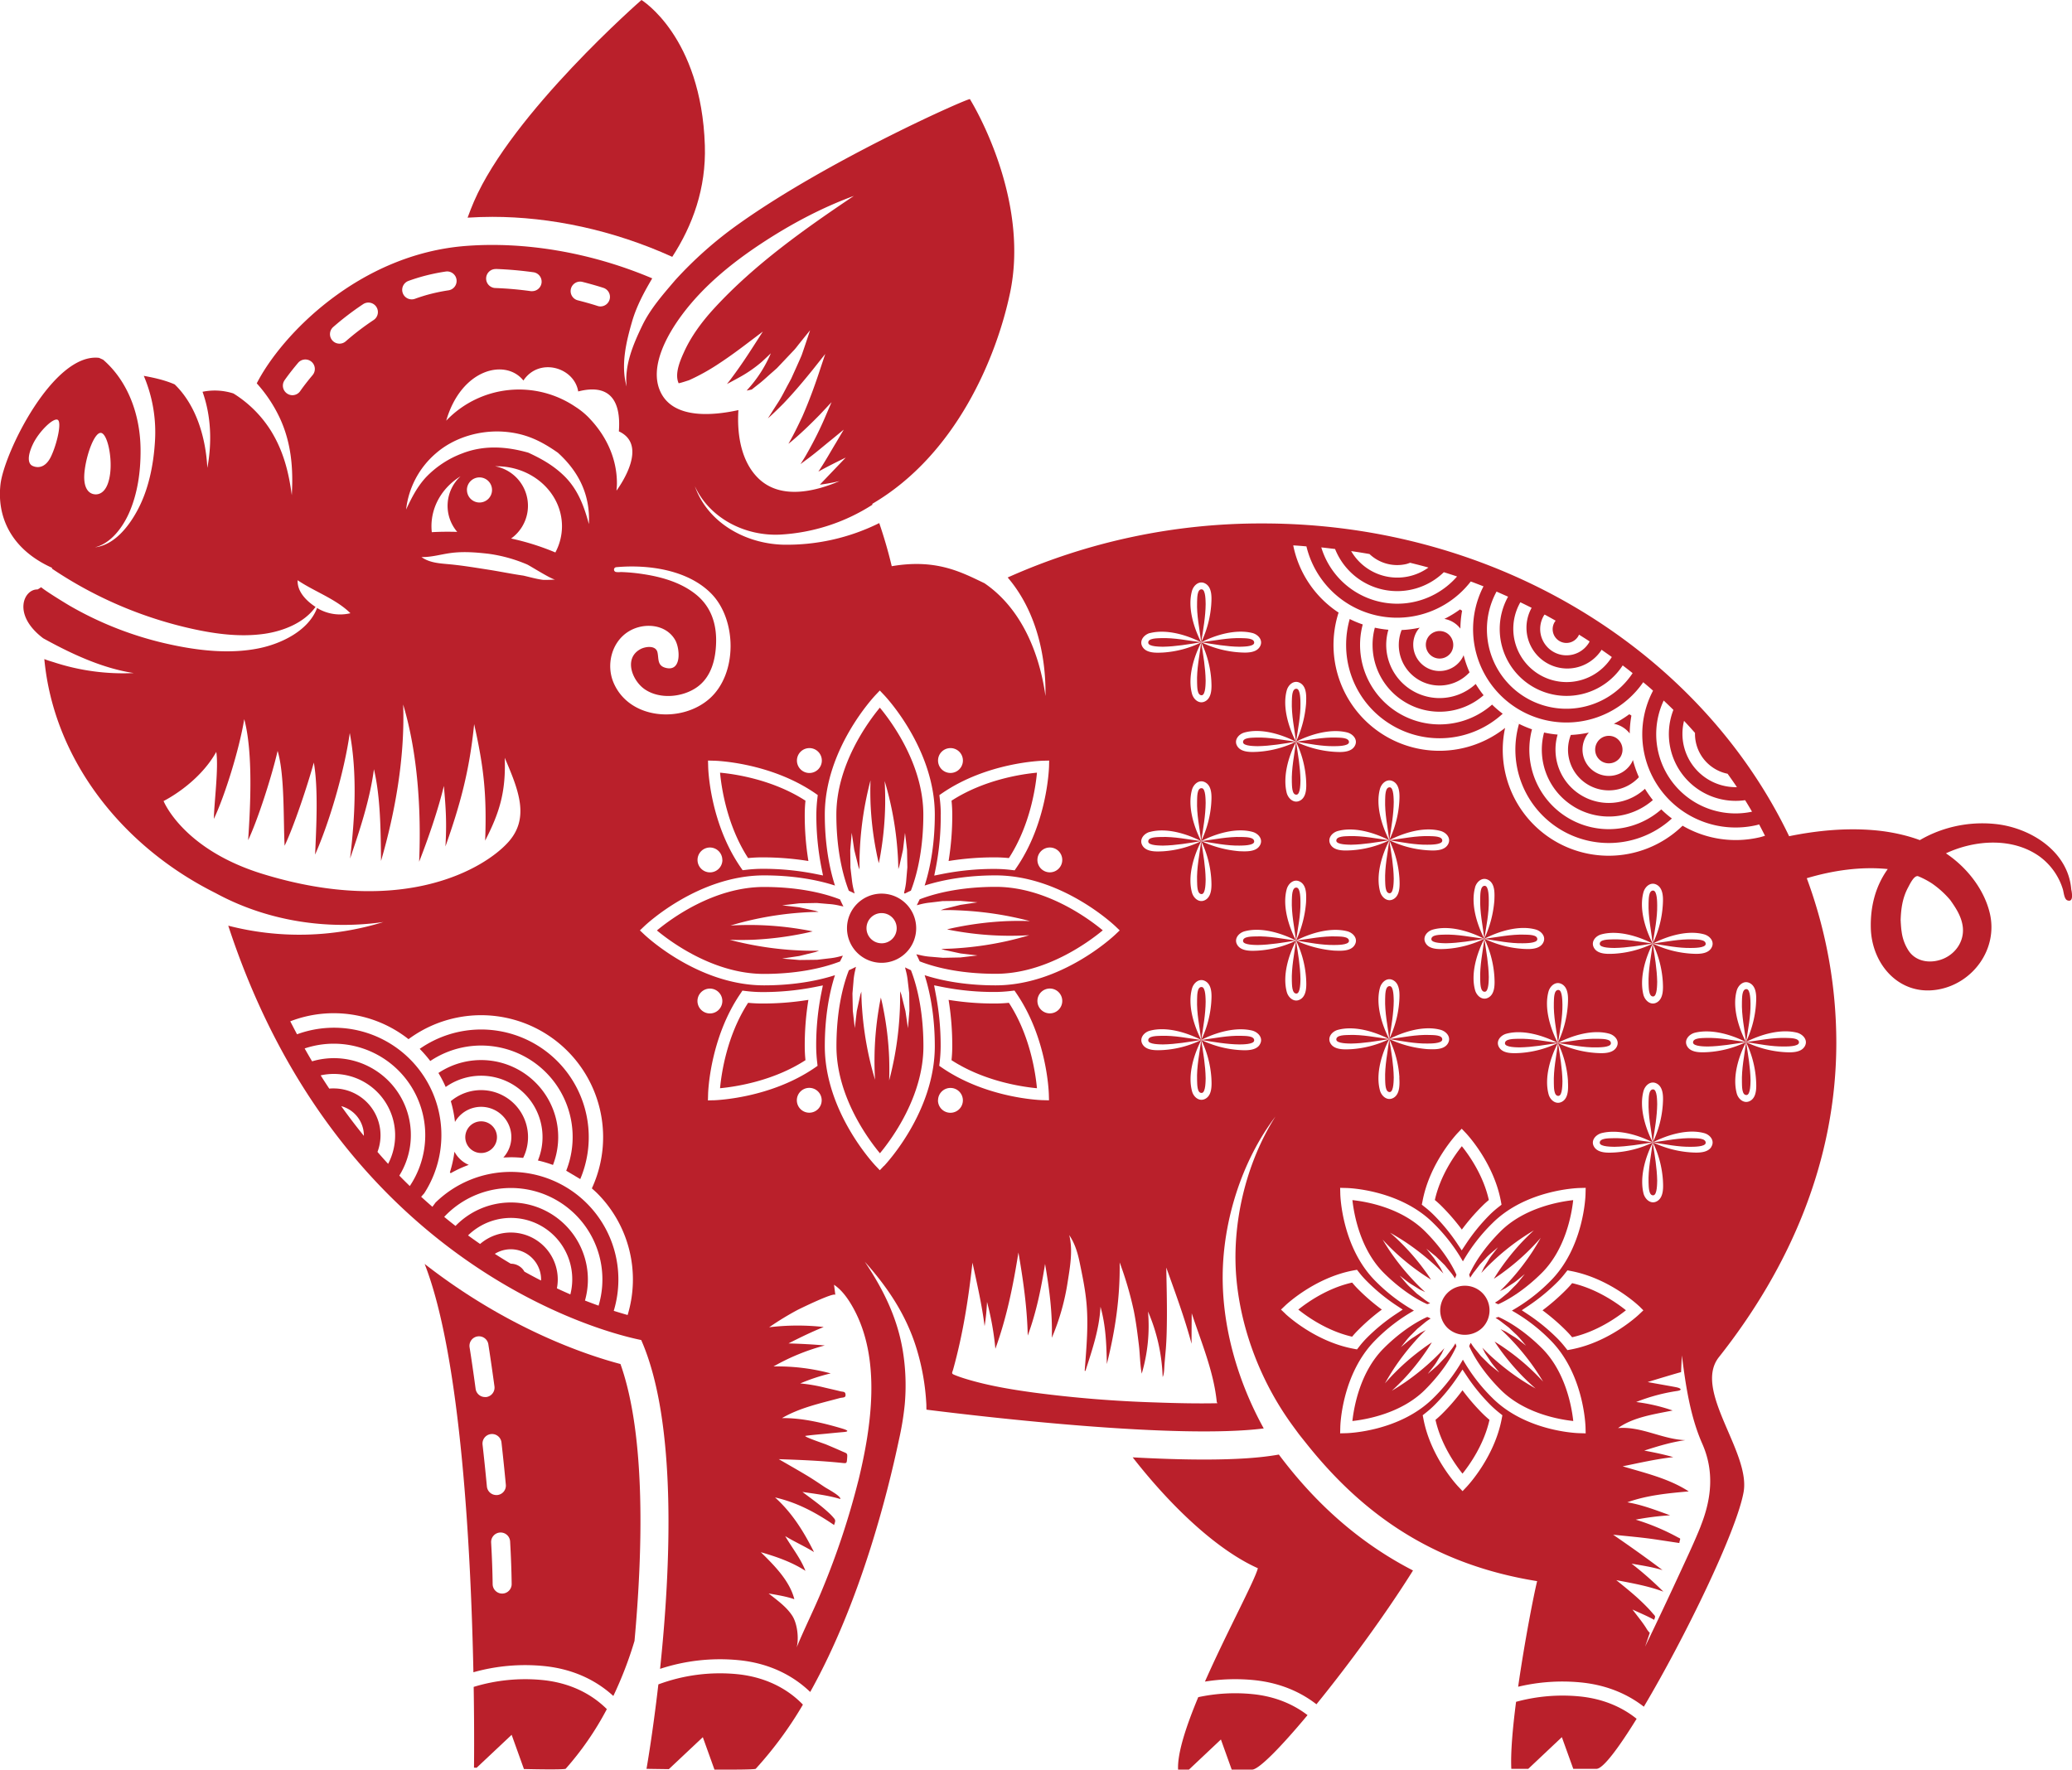 <svg id="图层_1" data-name="图层 1" xmlns="http://www.w3.org/2000/svg" viewBox="0 0 1223 1044.71"><defs><style>.cls-1{fill:#ba202b;}</style></defs><path class="cls-1" d="M716.65,567.46c34.2,0,71.14,7.72,106.15,23.61,12-18.48,20.06-40.41,19.24-65.75-2.08-64.42-37.41-85.88-37.41-85.88s-76.18,66.48-98.89,119q-2.06,4.83-3.74,9.5C706.81,567.64,711.73,567.46,716.65,567.46Z" transform="translate(-426 -439.44)"/><path class="cls-1" d="M1168.46,1365.25c-1.84,7.33-18.28,37.61-31.24,66.93a112.52,112.52,0,0,1,28.66-.9c16.85,1.65,28.9,7.88,37.15,14.3,18.91-23.27,40.91-53.27,57-79-30.41-15.65-56.65-38.32-79.19-68.43-11.09,2-25.68,2.94-44.12,2.94-13.19,0-27.53-.5-42.15-1.29C1117.83,1329.61,1144.8,1354.68,1168.46,1365.25Z" transform="translate(-426 -439.44)"/><path class="cls-1" d="M1165.08,1439.55a103.76,103.76,0,0,0-31.81,1.82c-7.15,17.15-12.4,33.09-11.9,42.78h6.4l18.87-17.79,6.38,17.79h12c4,0,16.89-13.15,32.75-32.17C1190.56,1446.45,1180,1441,1165.08,1439.55Z" transform="translate(-426 -439.44)"/><path class="cls-1" d="M792.23,1244.7c-20.29-5.36-66.56-20.85-115.58-59.09C698.33,1241,704,1357,705.43,1426.67a112.74,112.74,0,0,1,41.42-3.69c19.86,1.93,33,10.22,41.17,17.69a226.17,226.17,0,0,0,12.5-32.51C805.3,1355.86,807.36,1287.28,792.23,1244.7Zm-85.49,14.69c-2-14.86-3.56-24.54-3.58-24.64a5.61,5.61,0,0,1,11.08-1.76c0,.1,1.57,9.89,3.61,24.87a5.62,5.62,0,0,1-4.8,6.33,6.74,6.74,0,0,1-.77,0A5.6,5.6,0,0,1,706.74,1259.39Zm6.65,57.62c-.8-8.51-1.67-16.84-2.56-24.72A5.61,5.61,0,0,1,722,1291c.89,8,1.77,16.36,2.57,24.94a5.61,5.61,0,0,1-5.07,6.11H719A5.6,5.6,0,0,1,713.39,1317Zm9.08,63.21a5.63,5.63,0,0,1-5.68-5.54c-.1-7.53-.4-15.84-.9-24.7a5.61,5.61,0,0,1,11.2-.63c.52,9,.83,17.5.92,25.18A5.62,5.62,0,0,1,722.47,1380.22Z" transform="translate(-426 -439.44)"/><path class="cls-1" d="M746.05,1431.25a104,104,0,0,0-40.46,4.06c.46,28.76.19,47.67.19,47.67l1.56.06L728,1463.6l7.25,20.2c11.66.26,22.74.35,24.61-.12a178.5,178.5,0,0,0,24.33-35.25C777.35,1441.62,765.27,1433.13,746.05,1431.25Z" transform="translate(-426 -439.44)"/><path class="cls-1" d="M1362.93,902.44a24.14,24.14,0,0,0,30.43-4.18,64.33,64.33,0,0,1-3.53-10.17,9.59,9.59,0,0,1-1,2.06,15.54,15.54,0,1,1-26.42-16.37,15,15,0,0,1,1.42-1.86,64.48,64.48,0,0,1-10.65,1.4,24.37,24.37,0,0,0-1.66,8.79A24,24,0,0,0,1362.93,902.44Z" transform="translate(-426 -439.44)"/><path class="cls-1" d="M1302.52,962.39c-3-.25-2.73,5.56-2.83,7.47-.27,8,1.46,15.92,2.45,23.8,1.16-7.43,2.75-15.24,2.62-22.54C1304.73,969.54,1304.83,962.72,1302.52,962.39Z" transform="translate(-426 -439.44)"/><path class="cls-1" d="M1320.86,1444.12c-2,15.51-3.28,30.06-2.8,39.56h10l19.83-18.7,6.73,18.7h13.7c3.84,0,12.85-12,23.7-29.54-7.2-5.8-18.08-11.67-33.65-13.21A104.29,104.29,0,0,0,1320.86,1444.12Z" transform="translate(-426 -439.44)"/><path class="cls-1" d="M1270.87,994.06c.32,2.29,7.33,2.18,8.64,2.24,7.63-.14,15.1-1.45,22.63-2.64-7.88-1-15.84-2.72-23.8-2.45C1276.43,991.32,1270.62,991.08,1270.87,994.06Z" transform="translate(-426 -439.44)"/><path class="cls-1" d="M1288.86,1165.33a120.94,120.94,0,0,1,12.05-13.93c1.17-1.18,2.42-2.32,3.88-3.53-3.25-14.6-11.69-26.49-15.93-31.76-4.24,5.28-12.69,17.2-15.94,31.76,1.46,1.22,2.72,2.35,3.87,3.51A125.12,125.12,0,0,1,1288.86,1165.33Z" transform="translate(-426 -439.44)"/><path class="cls-1" d="M814.6,1433.83c-3.42,29.68-7,49.85-7,49.85s5.47.09,13.18.19L840.84,1465l6.88,19.16c12.11,0,22.65,0,24.3-.46a224.66,224.66,0,0,0,27.9-37.92c-6.65-6.94-18.93-16-38.9-18A104.49,104.49,0,0,0,814.6,1433.83Z" transform="translate(-426 -439.44)"/><path class="cls-1" d="M1191.36,846.05c-3-.25-2.73,5.57-2.85,7.47-.26,8,1.48,15.92,2.46,23.79,1.17-7.43,2.75-15.23,2.63-22.54C1193.57,853.19,1193.66,846.37,1191.36,846.05Z" transform="translate(-426 -439.44)"/><path class="cls-1" d="M1333.39,994.06c.33-3-5.56-2.74-7.46-2.85-8-.27-15.93,1.47-23.79,2.45,7.43,1.18,15.23,2.77,22.54,2.64C1326.26,996.27,1333.14,996.35,1333.39,994.06Z" transform="translate(-426 -439.44)"/><path class="cls-1" d="M1302.52,1024.92c2.32-.26,2.18-7.33,2.24-8.64-.12-7.65-1.46-15.1-2.62-22.62-1,7.87-2.72,15.82-2.45,23.79C1299.79,1019.37,1299.57,1025.24,1302.52,1024.92Z" transform="translate(-426 -439.44)"/><path class="cls-1" d="M1371.35,888.88a8.14,8.14,0,0,0,11.18-2.64,8.28,8.28,0,0,0-2.63-11.18,8.08,8.08,0,0,0-6.14-1,8,8,0,0,0-5,3.63,8.18,8.18,0,0,0-1.21,4.33A8.05,8.05,0,0,0,1371.35,888.88Z" transform="translate(-426 -439.44)"/><path class="cls-1" d="M1387.94,872.49a63.05,63.05,0,0,1,1-10.57c-.21-.15-.38-.29-.59-.43s-.45-.25-.69-.38a62.9,62.9,0,0,1-9.1,5.62,15.35,15.35,0,0,1,9.41,5.76Z" transform="translate(-426 -439.44)"/><path class="cls-1" d="M1246.42,966.76c2.31-.26,2.18-7.33,2.24-8.65-.12-7.64-1.45-15.09-2.63-22.62-1,7.87-2.71,15.83-2.45,23.79C1243.7,961.2,1243.46,967.09,1246.42,966.76Z" transform="translate(-426 -439.44)"/><path class="cls-1" d="M1246.42,904.23c-3-.25-2.72,5.57-2.84,7.47-.26,8,1.47,15.92,2.45,23.79,1.18-7.43,2.57-15.24,2.63-22.54C1248.58,911.37,1248.72,904.55,1246.42,904.23Z" transform="translate(-426 -439.44)"/><path class="cls-1" d="M1246.42,1021.62c-3-.33-2.72,5.57-2.84,7.48-.26,8,1.47,15.91,2.45,23.78,1.18-7.44,2.57-15.23,2.63-22.54C1248.58,1028.76,1248.72,1021.88,1246.42,1021.62Z" transform="translate(-426 -439.44)"/><path class="cls-1" d="M1432.78,996.85c.26-3-5.55-2.73-7.46-2.84-8-.29-15.93,1.46-23.79,2.44,7.43,1.18,15.23,2.76,22.54,2.63C1425.65,999.05,1432.47,999.13,1432.78,996.85Z" transform="translate(-426 -439.44)"/><path class="cls-1" d="M1354.81,915.57a39.61,39.61,0,0,0,46.79-3.79,65.29,65.29,0,0,1-4.66-6.67,31.46,31.46,0,0,1-52.81-23,31.09,31.09,0,0,1,1.26-9,60,60,0,0,1-8-1.22,39.34,39.34,0,0,0,17.38,43.64Z" transform="translate(-426 -439.44)"/><path class="cls-1" d="M1214.76,1053.27c.33,2.3,7.34,2.19,8.66,2.24,7.62-.13,15.1-1.45,22.61-2.63-7.87-1-15.82-2.72-23.78-2.44C1220.34,1050.55,1214.52,1050.31,1214.76,1053.27Z" transform="translate(-426 -439.44)"/><path class="cls-1" d="M1277.29,1053.27c.33-3-5.56-2.72-7.48-2.83-8-.28-15.91,1.46-23.78,2.44,7.44,1.17,15.25,2.74,22.53,2.62C1270.15,1055.48,1277,1055.57,1277.29,1053.27Z" transform="translate(-426 -439.44)"/><path class="cls-1" d="M1346,1086.39c2.31-.25,2.18-7.33,2.24-8.64-.14-7.62-1.45-15.08-2.63-22.6-1,7.87-2.71,15.82-2.45,23.78C1343.24,1080.85,1343,1086.73,1346,1086.39Z" transform="translate(-426 -439.44)"/><path class="cls-1" d="M1346,1023.88c-3-.33-2.72,5.55-2.84,7.46-.26,8,1.47,15.94,2.45,23.81,1.17-7.44,2.74-15.25,2.62-22.55C1348.16,1031,1348.26,1024.14,1346,1023.88Z" transform="translate(-426 -439.44)"/><path class="cls-1" d="M1376.82,1055.53c.33-3-5.54-2.73-7.47-2.83-7.95-.27-15.91,1.47-23.78,2.45,7.44,1.16,15.24,2.75,22.53,2.62C1369.68,1057.74,1376.56,1057.83,1376.82,1055.53Z" transform="translate(-426 -439.44)"/><path class="cls-1" d="M1314.3,1055.53c.32,2.3,7.34,2.18,8.64,2.24,7.63-.13,15.1-1.45,22.63-2.62-7.87-1-15.83-2.72-23.79-2.45C1319.86,1052.8,1314.06,1052.57,1314.3,1055.53Z" transform="translate(-426 -439.44)"/><path class="cls-1" d="M1246.42,1084.14c2.3-.33,2.18-7.33,2.24-8.64-.12-7.64-1.45-15.1-2.63-22.62-1,7.87-2.71,15.82-2.45,23.79C1243.7,1078.57,1243.45,1084.39,1246.42,1084.14Z" transform="translate(-426 -439.44)"/><path class="cls-1" d="M1214.76,935.89c.33,2.29,7.33,2.18,8.66,2.24,7.62-.13,15.1-1.46,22.61-2.64-7.87-1-15.82-2.71-23.78-2.44C1220.34,933.16,1214.52,932.93,1214.76,935.89Z" transform="translate(-426 -439.44)"/><path class="cls-1" d="M1271.45,827a8.13,8.13,0,0,0,11.2-2.63,8.33,8.33,0,0,0-2.64-11.18,8.16,8.16,0,0,0-11.2,2.62,8.14,8.14,0,0,0,2.64,11.19Z" transform="translate(-426 -439.44)"/><path class="cls-1" d="M1254.91,853.68a39.51,39.51,0,0,0,46.78-3.8,68.37,68.37,0,0,1-4.65-6.66,31.49,31.49,0,0,1-52.83-23,32,32,0,0,1,1.29-9,63.22,63.22,0,0,1-8-1.22,38.79,38.79,0,0,0-1.34,10.28A39.36,39.36,0,0,0,1254.91,853.68Z" transform="translate(-426 -439.44)"/><path class="cls-1" d="M1263,840.55a24.09,24.09,0,0,0,30.4-4.2,63,63,0,0,1-3.5-10.12,11.33,11.33,0,0,1-1,2,15.53,15.53,0,0,1-28.73-8.09,15.2,15.2,0,0,1,2.33-8.28A12.73,12.73,0,0,1,1264,810a64.9,64.9,0,0,1-10.68,1.38,23.91,23.91,0,0,0,9.73,29.19Z" transform="translate(-426 -439.44)"/><path class="cls-1" d="M1277.29,935.89c.33-2.95-5.57-2.73-7.48-2.84-8-.27-15.91,1.48-23.78,2.44,7.44,1.18,15.25,2.75,22.53,2.63C1270.15,938.1,1277,938.18,1277.29,935.89Z" transform="translate(-426 -439.44)"/><path class="cls-1" d="M1288,810.6a61.31,61.31,0,0,1,1-10.58,7,7,0,0,0-.6-.42c-.21-.13-.46-.26-.69-.38.54-.39,1.09-.75,1.59-1.16a62.4,62.4,0,0,1-10.76,6.76,15.19,15.19,0,0,1,9.5,5.78Z" transform="translate(-426 -439.44)"/><path class="cls-1" d="M1320.45,882.29a55.14,55.14,0,0,0,92.38,40.35,58.52,58.52,0,0,1-6.25-5.37A46.92,46.92,0,0,1,1330.26,870a64.56,64.56,0,0,1-12.65-6c1.65,1,3.29,1.89,5,2.75A55.27,55.27,0,0,0,1320.45,882.29Z" transform="translate(-426 -439.44)"/><path class="cls-1" d="M1401.91,965.19c-3-.25-2.73,5.56-2.84,7.46-.26,8,1.48,15.93,2.46,23.8,1.16-7.44,2.75-15.25,2.63-22.53C1404.13,972.33,1404.2,965.52,1401.91,965.19Z" transform="translate(-426 -439.44)"/><path class="cls-1" d="M1370.26,996.85c.26,2.29,7.32,2.18,8.65,2.23,7.62-.13,15.09-1.45,22.62-2.63-7.87-1-15.83-2.71-23.8-2.44C1375.82,994.12,1369.94,993.87,1370.26,996.85Z" transform="translate(-426 -439.44)"/><path class="cls-1" d="M1401.91,1027.71c2.31-.32,2.18-7.33,2.25-8.64-.15-7.64-1.46-15.09-2.63-22.62-1,7.87-2.72,15.83-2.46,23.78C1399.18,1022.14,1399,1028,1401.91,1027.71Z" transform="translate(-426 -439.44)"/><path class="cls-1" d="M1246.67,867a55.14,55.14,0,0,0,66.3-6.21,60.34,60.34,0,0,1-6.27-5.38,46.93,46.93,0,0,1-76.34-47.32,60.14,60.14,0,0,1-7.69-3.21,56,56,0,0,0-2.12,15.54A54.89,54.89,0,0,0,1246.67,867Z" transform="translate(-426 -439.44)"/><path class="cls-1" d="M1425.32,1055c.32,2.31,7.34,2.2,8.65,2.25,7.63-.13,15.09-1.45,22.61-2.63-7.87-1-15.84-2.71-23.8-2.43C1430.88,1052.3,1425.08,1052.07,1425.32,1055Z" transform="translate(-426 -439.44)"/><path class="cls-1" d="M1135.4,1022.13c-3-.33-2.72,5.56-2.82,7.46-.29,8,1.46,15.94,2.44,23.8,1.15-7.42,2.56-15.24,2.62-22.54C1137.57,1029.27,1137.71,1022.39,1135.4,1022.13Z" transform="translate(-426 -439.44)"/><path class="cls-1" d="M987.63,1065.32c19.27,12.49,41.69,15.74,50.43,16.56-.82-8.75-4-31.18-16.56-50.42-2.92.27-5.53.41-8.07.41a166.21,166.21,0,0,1-27.52-2.15,167.73,167.73,0,0,1,2.16,27.5A76.84,76.84,0,0,1,987.63,1065.32Z" transform="translate(-426 -439.44)"/><path class="cls-1" d="M1135.4,1084.65c2.31-.26,2.18-7.34,2.24-8.65-.13-7.63-1.45-15.08-2.62-22.61-1,7.88-2.74,15.84-2.44,23.8C1132.68,1079.1,1132.45,1085,1135.4,1084.65Z" transform="translate(-426 -439.44)"/><path class="cls-1" d="M1103.76,1053.79c.26,2.31,7.33,2.18,8.64,2.24,7.64-.13,15.09-1.45,22.62-2.64-7.87-1-15.84-2.73-23.79-2.44C1109.3,1051.06,1103.43,1050.83,1103.76,1053.79Z" transform="translate(-426 -439.44)"/><path class="cls-1" d="M1159.71,995.09c.26,2.31,7.33,2.18,8.64,2.24,7.64-.13,15.1-1.45,22.62-2.63-7.87-1-15.84-2.72-23.8-2.44C1165.27,992.37,1159.39,992.13,1159.71,995.09Z" transform="translate(-426 -439.44)"/><path class="cls-1" d="M1166.28,1053.78c.24-3-5.56-2.72-7.46-2.83-8-.29-15.94,1.46-23.8,2.44,7.43,1.18,15.23,2.58,22.54,2.64C1159.13,1056,1166,1056.08,1166.28,1053.78Z" transform="translate(-426 -439.44)"/><path class="cls-1" d="M923.5,1003.62l-1.3.32a38.38,38.38,0,0,1-6.92,1.29l-7,.83-10.38.13-10.24-.85,10.09-1.51,9.78-2.42,1.86-.68c-3.24,0-6.6,0-9.84-.12a194.54,194.54,0,0,1-29.69-3.37c-8-1.54-13.14-3-13.14-3s5.4.27,13.4,0A190.55,190.55,0,0,0,899,990.76c2.29-.43,4.5-.94,6.69-1.47-2.21-.46-4.45-.89-6.78-1.26a187.2,187.2,0,0,0-28.55-2.51c-7.88-.07-13.18.33-13.18.33s5.06-1.62,12.9-3.41a194.42,194.42,0,0,1,29.41-4.27c3.21-.25,6.51-.35,9.69-.4l-1.8-.59-9.69-2.11-10-1.17,10.1-1.18,10.3-.2,6.93.6a38.06,38.06,0,0,1,6.92,1.07l1.89.4c-.69-1.34-1.36-2.72-2-4.16-11.27-4.4-26.65-7.36-44.91-7.36-29.57,0-54.93,18.8-63.17,25.67,8.25,6.85,33.65,25.66,63.17,25.66,18.26,0,33.66-3,44.91-7.35C922.41,1005.86,923,1004.73,923.5,1003.62Z" transform="translate(-426 -439.44)"/><path class="cls-1" d="M960.21,1010.55l.32,1.32a39.52,39.52,0,0,1,1.3,6.92l.83,7,.12,10.4-.86,10.25-1.49-10.11L958,1026.5l-.7-1.85c0,3.23,0,6.58-.12,9.81a196.81,196.81,0,0,1-3.36,29.72c-1.56,8-3,13.11-3,13.11s.26-5.39,0-13.39a186.64,186.64,0,0,0-3.42-28.84c-.41-2.3-.94-4.52-1.47-6.71-.45,2.22-.89,4.45-1.25,6.79a188.48,188.48,0,0,0-2.5,28.56c-.09,7.87.34,13.17.34,13.17s-1.63-5-3.42-12.89a194.47,194.47,0,0,1-4.28-29.42c-.26-3.22-.35-6.51-.4-9.71l-.6,1.83-2.1,9.68-1.17,10-1.18-10.12-.21-10.29.59-6.93a40.18,40.18,0,0,1,1.07-6.92l.4-1.89c-1.32.69-2.69,1.37-4.16,2-4.4,11.26-7.35,26.66-7.35,44.93,0,29.54,18.8,54.9,25.67,63.14,6.87-8.25,25.67-33.65,25.67-63.14,0-18.28-3-33.67-7.36-44.93C962.45,1011.65,961.32,1011.1,960.21,1010.55Z" transform="translate(-426 -439.44)"/><path class="cls-1" d="M946.37,967a20.42,20.42,0,1,0,20.41,20.42A20.43,20.43,0,0,0,946.37,967Zm0,29.31a8.91,8.91,0,1,1,8.9-8.89A8.86,8.86,0,0,1,946.37,996.32Z" transform="translate(-426 -439.44)"/><path class="cls-1" d="M967.14,973.85l1.3-.33a40.35,40.35,0,0,1,6.92-1.27l7-.85,10.41-.12,10.22.86-10.09,1.49-9.79,2.44-1.84.68c3.24-.06,6.59-.06,9.84.1a200.2,200.2,0,0,1,29.7,3.37c8,1.56,13.13,3,13.13,3s-5.41-.27-13.42,0a193,193,0,0,0-28.81,3.41c-2.3.44-4.53.93-6.71,1.48,2.21.46,4.44.89,6.78,1.25a187.29,187.29,0,0,0,28.54,2.51c7.89.07,13.19-.33,13.19-.33s-5.07,1.63-12.9,3.42a194.57,194.57,0,0,1-29.42,4.27c-3.19.25-6.48.35-9.66.4l1.78.6,9.69,2.09,10,1.17-10.11,1.19-10.3.2-6.93-.59a38.45,38.45,0,0,1-6.93-1.08l-1.89-.41c.71,1.34,1.36,2.72,2,4.18,11.24,4.4,26.64,7.35,44.91,7.35,29.51,0,54.89-18.8,63.16-25.66-8.27-6.87-33.65-25.67-63.16-25.67-18.27,0-33.65,3-44.92,7.36C968.25,971.61,967.69,972.74,967.14,973.85Z" transform="translate(-426 -439.44)"/><path class="cls-1" d="M930.44,966.92l-.34-1.3a43.75,43.75,0,0,1-1.29-6.94l-.83-7-.12-10.39.87-10.23,1.49,10.09,2.43,9.77.69,1.88c-.05-3.26-.05-6.62.11-9.86a196.16,196.16,0,0,1,3.38-29.7c1.54-7.95,3-13.11,3-13.11s-.27,5.38,0,13.39a189.28,189.28,0,0,0,3.42,28.84c.43,2.29.93,4.51,1.46,6.69.46-2.2.9-4.43,1.26-6.77a191,191,0,0,0,2.51-28.55c.06-7.89-.32-13.18-.32-13.18s1.61,5,3.39,12.89a193.16,193.16,0,0,1,4.28,29.43c.25,3.18.35,6.49.41,9.67l.59-1.8L959,941.1l1.18-10,1.2,10.11.19,10.3-.6,6.92a40,40,0,0,1-1.08,6.93l-.28,1.3a4.58,4.58,0,0,1,.49.31c1.15-.6,2.32-1.17,3.55-1.71C968,954,971,938.65,971,920.38c0-29.56-18.8-54.91-25.67-63.17-6.85,8.28-25.67,33.66-25.67,63.16,0,18.28,3,33.67,7.35,44.93C928.2,965.81,929.34,966.36,930.44,966.92Z" transform="translate(-426 -439.44)"/><path class="cls-1" d="M1191.36,963.44c-2.95-.33-2.73,5.54-2.85,7.46-.27,8,1.48,15.93,2.46,23.8,1.17-7.45,2.75-15.25,2.63-22.54C1193.57,970.57,1193.67,963.7,1191.36,963.44Z" transform="translate(-426 -439.44)"/><path class="cls-1" d="M1336.48,1213a122.59,122.59,0,0,1,13.92,12c1.15,1.15,2.3,2.41,3.54,3.89,14.59-3.26,26.48-11.7,31.77-15.93-5.3-4.24-17.22-12.69-31.77-16-1.24,1.5-2.41,2.76-3.55,3.91A126.64,126.64,0,0,1,1336.48,1213Z" transform="translate(-426 -439.44)"/><path class="cls-1" d="M1300.93,1202.72a14.57,14.57,0,0,0-20.61,20.6,14.91,14.91,0,0,0,20.61,0A14.56,14.56,0,0,0,1300.93,1202.72Z" transform="translate(-426 -439.44)"/><path class="cls-1" d="M1310.44,1216.89c-.58.22-1.14.41-1.7.6a29.59,29.59,0,0,1,4,2.74l3.92,3,3.58,3.41c2.47,2.16,4.38,4.86,6.54,7.23-2.65-1.92-5-4.11-7.81-5.7l-4-2.51-3.3-1.58c2.16,2,4.42,4.17,6.53,6.45a141.89,141.89,0,0,1,13.43,16.48c3.24,4.76,5.17,8.06,5.17,8.06s-2.57-2.86-6.69-6.8a133,133,0,0,0-16.06-13c-1.93-1.36-3.89-2.61-5.87-3.83,1.27,1.93,2.58,3.86,4,5.76a136.57,136.57,0,0,0,13.32,15.54c4,4,6.89,6.39,6.89,6.39s-3.33-1.79-8.14-4.89a137.64,137.64,0,0,1-16.75-12.87c-2.31-2-4.5-4.2-6.56-6.29l1.63,3.18,2.6,3.93c1.62,2.72,3.86,5,5.82,7.55l-3.76-3a33.55,33.55,0,0,1-3.6-3.24l-3.48-3.44-3.13-3.83a26.87,26.87,0,0,1-2.88-4.06,10.14,10.14,0,0,0-.94,2c3.75,8.37,10.23,17.4,18.5,25.68,14,14,34.48,17.58,42.92,18.49-.92-8.45-4.56-29-18.46-42.93C1327.83,1227.09,1318.61,1220.55,1310.44,1216.89Z" transform="translate(-426 -439.44)"/><path class="cls-1" d="M1282.38,1236.47l-3,3.94-3.4,3.58c-2.17,2.46-4.87,4.37-7.23,6.55,1.91-2.67,4.1-5,5.68-7.82l2.51-4.06,1.6-3.3c-2,2.16-4.18,4.41-6.46,6.55a140.52,140.52,0,0,1-16.49,13.41c-4.76,3.26-8.06,5.17-8.06,5.17s2.86-2.57,6.82-6.68a135.47,135.47,0,0,0,13-16.07c1.35-1.91,2.6-3.87,3.81-5.83-1.94,1.27-3.85,2.56-5.73,4a134.13,134.13,0,0,0-15.54,13.33c-4,4-6.41,6.87-6.41,6.87s1.8-3.32,4.89-8.13a138.56,138.56,0,0,1,12.89-16.76c2-2.31,4.2-4.52,6.29-6.57l-3.2,1.65-3.92,2.58c-2.72,1.64-5,3.87-7.54,5.81,2.08-2.39,3.9-5.13,6.26-7.34l3.46-3.47,3.82-3.14a27.82,27.82,0,0,1,4-2.88,8.74,8.74,0,0,0-2-.94c-8.15,3.66-17.39,10.2-25.7,18.51-13.91,13.92-17.54,34.46-18.48,42.92,8.45-.93,29-4.57,42.91-18.49,8.28-8.28,14.78-17.31,18.51-25.68-.22-.59-.4-1.16-.6-1.72A27,27,0,0,1,1282.38,1236.47Z" transform="translate(-426 -439.44)"/><path class="cls-1" d="M1270.16,1208.81a26.7,26.7,0,0,1-4-2.72l-3.93-3-3.58-3.4c-2.47-2.16-4.38-4.86-6.54-7.23,2.64,1.91,5,4.1,7.81,5.69l4,2.5,3.3,1.6c-2.15-2-4.41-4.18-6.53-6.46a139.63,139.63,0,0,1-13.42-16.47c-3.26-4.76-5.16-8.06-5.16-8.06s2.55,2.86,6.67,6.8a135.12,135.12,0,0,0,16.06,13c1.94,1.36,3.9,2.61,5.85,3.82-1.27-1.94-2.56-3.86-4-5.76a135.7,135.7,0,0,0-13.31-15.54c-4-4-6.88-6.4-6.88-6.4s3.31,1.8,8.13,4.89a141.45,141.45,0,0,1,16.76,12.89c2.31,2,4.49,4.2,6.56,6.28l-1.65-3.18-3.91-5.9-4.49-5.57,5.63,4.57,5.22,5.15,3.11,3.82a27.36,27.36,0,0,1,2.89,4,15.44,15.44,0,0,0,.92-2.14c-3.46-7.68-9.63-16.69-18.48-25.57-14-14-34.48-17.57-42.93-18.49.94,8.46,4.58,29,18.48,42.93,8.31,8.29,17.55,14.84,25.7,18.51C1269,1209.2,1269.6,1209,1270.16,1208.81Z" transform="translate(-426 -439.44)"/><path class="cls-1" d="M875.66,1031.87c-2.52,0-5.18-.14-8.09-.41-12.53,19.3-15.75,41.69-16.56,50.42,8.74-.82,31.17-4.07,50.42-16.56a80.74,80.74,0,0,1-.43-8.09,167.73,167.73,0,0,1,2.16-27.51A168.15,168.15,0,0,1,875.66,1031.87Z" transform="translate(-426 -439.44)"/><path class="cls-1" d="M1370.26,1114.23c.31,2.28,7.34,2.17,8.65,2.23,7.62-.13,15.09-1.45,22.62-2.63-7.87-1-15.83-2.72-23.8-2.44C1375.82,1111.48,1370,1111.26,1370.26,1114.23Z" transform="translate(-426 -439.44)"/><path class="cls-1" d="M1241.63,1212.56a119.15,119.15,0,0,1-14-12.06c-1.18-1.17-2.32-2.43-3.52-3.88-14.61,3.27-26.5,11.7-31.78,15.94,5.29,4.24,17.22,12.69,31.76,16,1.21-1.45,2.35-2.71,3.54-3.88A121.05,121.05,0,0,1,1241.63,1212.56Z" transform="translate(-426 -439.44)"/><path class="cls-1" d="M1191.36,1026c2.3-.32,2.19-7.33,2.24-8.64-.13-7.64-1.44-15.09-2.63-22.62-1,7.86-2.72,15.83-2.46,23.8C1188.63,1020.41,1188.4,1026.21,1191.36,1026Z" transform="translate(-426 -439.44)"/><path class="cls-1" d="M1222.23,995.09c.24-3-5.56-2.72-7.48-2.83-8-.28-15.92,1.46-23.78,2.44,7.43,1.17,15.24,2.74,22.54,2.62C1215.09,997.3,1221.92,997.39,1222.23,995.09Z" transform="translate(-426 -439.44)"/><path class="cls-1" d="M1289.24,1260.19a122,122,0,0,1-12.06,13.94c-1.15,1.15-2.41,2.3-3.88,3.52,3.27,14.59,11.7,26.49,15.94,31.77,4.24-5.29,12.69-17.21,15.93-31.77-1.2-1-2.56-2.2-3.87-3.5A124.18,124.18,0,0,1,1289.24,1260.19Z" transform="translate(-426 -439.44)"/><path class="cls-1" d="M1296.5,1189.84l3-3.94,3.4-3.59c2.16-2.44,4.85-4.35,7.24-6.53-1.91,2.66-4.11,5-5.7,7.81l-2.51,4.06-1.59,3.28c2-2.15,4.16-4.39,6.46-6.53a139.65,139.65,0,0,1,16.47-13.41c4.76-3.26,8.06-5.17,8.06-5.17s-2.85,2.56-6.8,6.67a137.11,137.11,0,0,0-13,16.07c-1.35,1.93-2.6,3.89-3.8,5.84,1.93-1.27,3.85-2.57,5.74-4a135.53,135.53,0,0,0,15.53-13.31c4-4,6.41-6.88,6.41-6.88s-1.8,3.32-4.89,8.14a139.54,139.54,0,0,1-12.89,16.74c-2.06,2.33-4.23,4.52-6.32,6.59l3.22-1.67,3.93-2.59c2.72-1.63,5-3.87,7.54-5.8-2.08,2.4-3.9,5.15-6.28,7.34l-3.44,3.49-3.82,3.13a27.53,27.53,0,0,1-4.06,2.87,8.5,8.5,0,0,0,2,.94c8.15-3.67,17.39-10.22,25.7-18.52,13.93-13.94,17.56-34.47,18.48-42.92-8.46.93-29,4.57-42.94,18.49-8.87,8.88-15,17.89-18.47,25.57.23.59.42,1.17.63,1.76A27.13,27.13,0,0,1,1296.5,1189.84Z" transform="translate(-426 -439.44)"/><path class="cls-1" d="M875.66,945.59a169.53,169.53,0,0,1,27.5,2.15,167.78,167.78,0,0,1-2.16-27.5,81.12,81.12,0,0,1,.43-8.11c-19.25-12.47-41.67-15.73-50.42-16.54.81,8.74,4.07,31.17,16.56,50.42C870.46,945.73,873.12,945.59,875.66,945.59Z" transform="translate(-426 -439.44)"/><path class="cls-1" d="M1135.4,967.27c2.31-.32,2.18-7.34,2.24-8.64-.13-7.65-1.45-15.11-2.62-22.63-1,7.87-2.74,15.83-2.44,23.8C1132.68,961.71,1132.44,967.52,1135.4,967.27Z" transform="translate(-426 -439.44)"/><path class="cls-1" d="M1166.28,936.4c.24-3-5.56-2.72-7.46-2.84-8-.27-15.94,1.48-23.8,2.44,7.43,1.18,15.23,2.76,22.54,2.64C1159.14,938.61,1166,938.7,1166.28,936.4Z" transform="translate(-426 -439.44)"/><path class="cls-1" d="M1103.76,819c.25,2.31,7.33,2.18,8.64,2.25,7.64-.14,15.09-1.46,22.62-2.65-7.87-1-15.84-2.7-23.79-2.43C1109.31,816.29,1103.43,816.06,1103.76,819Z" transform="translate(-426 -439.44)"/><path class="cls-1" d="M1135.4,904.75c-3-.33-2.72,5.55-2.82,7.47-.3,7.95,1.46,15.91,2.44,23.78,1.15-7.43,2.56-15.23,2.62-22.53C1137.57,911.89,1137.71,905,1135.4,904.75Z" transform="translate(-426 -439.44)"/><path class="cls-1" d="M1401.91,1082.56c-3-.24-2.73,5.56-2.84,7.48-.26,8,1.48,15.92,2.46,23.79,1.16-7.44,2.56-15.24,2.63-22.54C1404.09,1089.72,1404.22,1082.88,1401.91,1082.56Z" transform="translate(-426 -439.44)"/><path class="cls-1" d="M1013.43,945.59c2.51,0,5.18.14,8.07.42,12.51-19.28,15.76-41.69,16.57-50.42-8.75.81-31.17,4.07-50.42,16.54.29,3,.42,5.6.43,8.11a168.9,168.9,0,0,1-2.17,27.5A168.76,168.76,0,0,1,1013.43,945.59Z" transform="translate(-426 -439.44)"/><path class="cls-1" d="M1159.71,877.71c.26,2.3,7.33,2.18,8.64,2.24,7.64-.13,15.1-1.45,22.62-2.64-7.87-1-15.85-2.73-23.8-2.44C1165.27,875,1159.39,874.75,1159.71,877.71Z" transform="translate(-426 -439.44)"/><path class="cls-1" d="M1401.91,1145.09c2.31-.26,2.18-7.31,2.25-8.63-.15-7.64-1.46-15.11-2.63-22.63-1,7.87-2.72,15.83-2.46,23.79C1399.18,1139.53,1399,1145.41,1401.91,1145.09Z" transform="translate(-426 -439.44)"/><path class="cls-1" d="M1191.36,908.57c2.31-.26,2.19-7.33,2.24-8.64-.13-7.63-1.44-15.1-2.63-22.62-1,7.87-2.72,15.83-2.46,23.8C1188.63,903,1188.4,908.9,1191.36,908.57Z" transform="translate(-426 -439.44)"/><path class="cls-1" d="M1135.4,787.36c-2.93-.33-2.72,5.56-2.82,7.47-.29,8,1.46,15.92,2.44,23.78,1.15-7.43,2.56-15.23,2.62-22.53C1137.57,794.5,1137.71,787.62,1135.4,787.36Z" transform="translate(-426 -439.44)"/><path class="cls-1" d="M1166.28,819c.24-3-5.56-2.72-7.46-2.83-8-.27-15.94,1.47-23.8,2.43,7.43,1.18,15.23,2.58,22.54,2.65C1159.13,821.18,1166,821.31,1166.28,819Z" transform="translate(-426 -439.44)"/><path class="cls-1" d="M1135.4,849.89c2.31-.32,2.18-7.34,2.24-8.65-.13-7.64-1.45-15.09-2.62-22.63-1,7.89-2.73,15.85-2.44,23.81C1132.68,844.32,1132.44,850.14,1135.4,849.89Z" transform="translate(-426 -439.44)"/><path class="cls-1" d="M1103.76,936.4c.25,2.31,7.33,2.19,8.64,2.25,7.64-.14,15.09-1.45,22.62-2.65-7.87-1-15.84-2.71-23.79-2.44C1109.3,933.68,1103.43,933.43,1103.76,936.4Z" transform="translate(-426 -439.44)"/><path class="cls-1" d="M710,1101.43a9.35,9.35,0,1,0,6.62,2.76A9.3,9.3,0,0,0,710,1101.43Z" transform="translate(-426 -439.44)"/><path class="cls-1" d="M710,1083a27.76,27.76,0,0,0-17.91,6.53,70.88,70.88,0,0,1,2.46,12.25,17.83,17.83,0,1,1,28.55,21l4.35-.15c2.47,0,4.93.14,7.34.39A27.72,27.72,0,0,0,710,1083Z" transform="translate(-426 -439.44)"/><path class="cls-1" d="M1648.62,964.7c.06.59.09,1-.09-.53-2-22.53-24.59-36.33-45.13-38.31a73.78,73.78,0,0,0-36.28,5.55,70,70,0,0,0-7.92,4,91.1,91.1,0,0,0-8.87-2.77,111,111,0,0,0-18.43-3.1c-16.56-1.39-33.47.21-49.87,3.56-52.09-108.63-171.62-184.64-310.8-184.64a365.82,365.82,0,0,0-150.44,31.9c16.38,19.14,22.69,45.3,22.3,70-3.51-25.19-14.12-51.67-36-66.6-13.76-6.59-28.49-14.54-54.74-10.06-2.1-8.85-4.59-17.31-7.37-25.46a122.37,122.37,0,0,1-56.77,12.76c-22.07-.61-44.43-12.78-52.08-34.54C845,745.68,866,756,886.38,755.05A112.11,112.11,0,0,0,941,737.38c-.06-.16-.11-.33-.17-.48,49.66-29.08,73.44-86.69,81.4-124.77,10.45-50.07-15.53-100.63-23.73-114.16-.54-.9-82.47,35.35-135.89,73.27a231.61,231.61,0,0,0-38.06,33.58c-7.17,8.41-14.64,16.82-19.47,26.84-5.31,11-10.58,23.44-9.2,36-3.59-12.61-.3-26.35,3.24-38.52,2.62-9,7.1-17.31,11.86-25.37-37.46-15.87-76.49-21.74-110.06-19.13-62.85,4.86-108.7,52.42-123.37,81.11a83.22,83.22,0,0,1,13.74,20.76c6.66,14.49,7.87,29.57,6.94,45.28-1.77-13.55-4.94-26-12.18-37.82a69.3,69.3,0,0,0-22.25-22.24,35.91,35.91,0,0,0-18.25-1c5.07,14.16,5.65,29.91,2.83,44.94-.9-17.48-6.33-36.75-19.26-49.29-6.65-2.93-14.38-4.33-18.25-5.06a85,85,0,0,1,6.58,38.93c-.83,13.59-3.74,28.22-10.25,40.3-5,9.41-13.61,20.69-25.15,22,9.32-2.25,16.18-11.59,19.92-19.81,5.29-11.7,7.11-25.13,7-37.89-.13-19.9-7.08-40.08-22.1-53.06l-2.41-1.09c-27-3.12-56.1,56.1-58.19,74.79s5.89,38.1,30.49,49.18c0,.16-.1.29-.14.44A241.65,241.65,0,0,0,540,810.79c13.75,3,28.06,4.83,42.09,2.82,11-1.59,23.46-6.41,30.15-15.88-5.39-3.54-10.88-9-10.56-15.74,9.91,6.71,22.58,11,31.16,19.47A26.16,26.16,0,0,1,614.24,799c-.34-.21-.71-.44-1.06-.68-5.07,13.54-21.27,21.2-34.42,23.86-17.32,3.52-36.11,1.33-53.21-2.47a205.07,205.07,0,0,1-58.62-22.79c-1.35-.8-13.21-7.95-16.68-10.82a12.17,12.17,0,0,1-2.11,1.33c-8.05-.25-15.16,14.81,3.37,28.83,16.46,9.09,34.8,17.71,53.43,20.52a131.18,131.18,0,0,1-47.32-6.43c-.43-.14-3.65-1.06-5.46-1.83,5.46,58.59,44.95,109.51,99.37,137.28,1,.52,2,1,3,1.57.22.1.41.21.62.32,29.69,15.61,64.18,20.82,97.13,16.08a167.87,167.87,0,0,1-91.55,2.15c61.69,188.45,204.48,236.56,243.75,244.62,21.5,48.85,17.27,135.94,11.13,194.12a113.27,113.27,0,0,1,46.21-5.15c20.84,2,34.39,11.07,42.4,18.8,29.67-53.07,45.78-117.55,52.42-149.06a171.74,171.74,0,0,0,3.38-20.62,126.41,126.41,0,0,0-1.22-32.22c-3.26-19.29-11.55-36-22.36-52.1,13.42,15,24.17,31,30.28,50.38a136.22,136.22,0,0,1,6.07,34.14c0,.94,0,1.87.06,2.81,37.33,4.68,148.42,17.5,199.07,11.09-15.1-27.37-24.36-58.93-24.23-89.81.13-32.67,11.26-68.15,31.14-94.33-17.65,27.78-26.11,64.09-22.94,96.74,2.87,29.7,14.39,59.53,31.89,84.06,1.59,2.23,3.21,4.4,4.82,6.59,1.27,1.65,2.59,3.27,3.89,4.9,32,40.46,73.43,71.84,136.81,82-1.84,7.37-7.33,35.16-11.21,62.34a112.37,112.37,0,0,1,37-2.55c16.88,1.66,28.94,7.9,37.19,14.33,24.17-40.69,54.8-103.63,58.89-126.77,4.16-23.57-30-60-14.62-79.54,41.85-52.87,69.34-115.87,69.34-185.72a279.85,279.85,0,0,0-17.44-97.07c15.53-4.62,31.93-7,47.8-5.41-7.39,10.29-10.32,22.41-10,34.88.55,21.13,16.43,39.74,38.77,36.39,21.23-3.18,36.62-24,31.41-45.42-3.48-14.33-13.83-27.12-25.84-35.13,17-7.93,39.07-9.53,55,1.67a37.64,37.64,0,0,1,14,19.5c.51,1.52.74,5.83,2.64,6.57C1650,972.35,1649,966.8,1648.62,964.7ZM456.15,708.86c-3.46,7.28-8.35,6.86-11,5.59s-3.17-5.56.3-12.85S457.35,686,460,687.25,459.61,701.56,456.15,708.86ZM476,717c1.26-10.1,5.93-22.46,9.61-22s6.67,13.86,5.4,24-5.6,12.71-9.29,12.24S474.7,727.07,476,717ZM1420,865c2.21,2.33,4.35,4.71,6.47,7.11,0,.22,0,.44,0,.66a24,24,0,0,0,11.42,20.36,23.67,23.67,0,0,0,7.83,3.1c1.86,2.62,3.73,5.23,5.5,7.91a31.5,31.5,0,0,1-32.16-31.3A31.66,31.66,0,0,1,1420,865ZM1408,853c1.92,1.83,3.85,3.64,5.72,5.53a39.43,39.43,0,0,0,42.34,53.3q2.09,3.38,4.08,6.79A46.8,46.8,0,0,1,1408,853Zm-70.58-50.36c.09-.14.2-.25.3-.39q3.27,1.77,6.51,3.62a5.63,5.63,0,0,0-.51.67,8.12,8.12,0,1,0,13.8,8.56,6.34,6.34,0,0,0,.48-1c2.11,1.32,4.22,2.65,6.27,4-.15.29-.27.58-.44.86a15.53,15.53,0,1,1-26.41-16.36Zm-14-7.63q3.33,1.6,6.63,3.27a24.09,24.09,0,0,0,41,25.22c.1-.15.17-.32.26-.49,2,1.44,4.08,2.85,6.07,4.31a31.47,31.47,0,0,1-54-32.31Zm-14.06-6.31c2.27,1,4.53,2,6.78,3a39.47,39.47,0,0,0,67.66,40.57c2,1.52,3.93,3,5.86,4.56a46.89,46.89,0,0,1-86-25.69A46.42,46.42,0,0,1,1309.34,788.68Zm-75-22.17a23.73,23.73,0,0,0,21.87,5.85,19.38,19.38,0,0,0,2.07-.71c3.63.91,7.26,1.8,10.85,2.83a31.52,31.52,0,0,1-45.63-9.71C1227.11,765.29,1230.74,765.88,1234.32,766.51Zm-20.34-3a39.49,39.49,0,0,0,64.21,13.71c2.61.83,5.22,1.65,7.8,2.53a46.84,46.84,0,0,1-80.14-17.17C1208.58,762.88,1211.27,763.23,1214,763.54ZM1197.12,762a55,55,0,0,0,97,20.72c2.54.93,5,1.89,7.52,2.87a55.09,55.09,0,0,0,94.27,56.6c1.93,1.63,3.91,3.25,5.8,5a55.08,55.08,0,0,0,61.37,79.3c.42-.1.83-.25,1.24-.36,1.2,2.21,2.33,4.47,3.48,6.72-1,.28-2,.62-3,.86a62.26,62.26,0,0,1-45.65-6.81A62.53,62.53,0,0,1,1313,882.35a61.29,61.29,0,0,1,1.39-13.19,62.48,62.48,0,0,1-98.28-68.11c.53.35,1,.73,1.59,1.05a62.12,62.12,0,0,1-28.37-40.68C1192,761.54,1194.54,761.77,1197.12,762Zm210.35,257c.2,3.75.5,9.58-3.15,12s-7.23-.61-8.26-4.15c-2.49-9.76,1-21.67,5.47-30.34a60.47,60.47,0,0,1-22.55,5.95c-3.75.19-9.58.5-11.94-3.15s.57-7.28,4.13-8.25c9.73-2.66,21.67,1,30.36,5.45-4.46-8.69-8.15-20.62-5.47-30.35,1-3.55,4.58-6.54,8.26-4.14s3.37,8.26,3.13,12a61.39,61.39,0,0,1-5.92,22.46c8.67-4.45,20.62-8.13,30.34-5.45,3.55,1,6.55,4.57,4.14,8.26s-8.25,3.36-12,3.13a61.12,61.12,0,0,1-22.45-5.94A60.93,60.93,0,0,1,1407.47,1019Zm-56,58.69c.19,3.75.51,9.58-3.14,11.94s-7.29-.58-8.26-4.13c-2.66-9.73,1-21.67,5.46-30.34a60.78,60.78,0,0,1-22.54,5.93c-3.77.19-9.59.51-12-3.14s.59-7.28,4.15-8.25c9.73-2.64,21.66,1,30.34,5.46-4.45-8.69-8.14-20.61-5.47-30.36,1-3.54,4.58-6.54,8.26-4.14s3.37,8.26,3.14,12a61.7,61.7,0,0,1-5.93,22.47c8.68-4.46,20.61-8.11,30.34-5.46,3.55,1,6.55,4.58,4.15,8.26s-8.27,3.36-12,3.13a61.55,61.55,0,0,1-22.45-5.93A60.5,60.5,0,0,1,1351.51,1077.68Zm-99.53-2.26c.2,3.77.49,9.58-3.15,11.95s-7.28-.6-8.26-4.15c-2.67-9.73,1-21.67,5.46-30.34a60.47,60.47,0,0,1-22.54,5.95c-3.76.19-9.56.49-11.94-3.14s.59-7.29,4.12-8.26c9.74-2.67,21.68,1,30.36,5.45-4.45-8.69-8.12-20.61-5.46-30.34,1-3.56,4.59-6.56,8.26-4.15s3.37,8.26,3.13,12a61.35,61.35,0,0,1-5.93,22.46c8.68-4.46,20.61-8.11,30.35-5.45,3.55,1,6.54,4.57,4.14,8.26s-8.26,3.26-12,3.13a65.7,65.7,0,0,1-22.46-5.94A60.42,60.42,0,0,1,1252,1075.42Zm-28.49-134c-3.76.2-9.56.51-11.94-3.13s.59-7.29,4.12-8.26c9.74-2.68,21.68,1,30.36,5.45-4.45-8.68-8.13-20.62-5.46-30.35,1-3.55,4.59-6.54,8.26-4.14s3.37,8.26,3.13,12a61.4,61.4,0,0,1-5.93,22.46c8.68-4.44,20.61-8.13,30.35-5.45,3.56,1,6.55,4.57,4.14,8.26s-8.26,3.36-12,3.13a61.22,61.22,0,0,1-22.46-5.94,60.42,60.42,0,0,1,6,22.54c.2,3.76.49,9.58-3.15,12s-7.28-.59-8.26-4.14c-2.67-9.72,1-21.66,5.46-30.35A60.27,60.27,0,0,1,1223.49,941.43Zm73.19,21.88c1-3.56,4.57-6.55,8.27-4.13s3.26,8.25,3.13,12a65.53,65.53,0,0,1-5.94,22.46c8.67-4.46,20.63-8.15,30.35-5.46,3.55,1,6.54,4.58,4.13,8.27s-8.24,3.37-12,3.14a61.38,61.38,0,0,1-22.45-6,60.36,60.36,0,0,1,5.94,22.53c.2,3.76.51,9.57-3.13,12s-7.3-.6-8.27-4.14c-2.68-9.73,1-21.67,5.46-30.35a60.47,60.47,0,0,1-22.55,6c-3.77.2-9.58.51-11.94-3.15s.59-7.28,4.14-8.26c9.71-2.68,21.68,1,30.35,5.46C1297.68,985,1294,973,1296.68,963.31Zm-31,185.27c4.25-22.71,20-39.45,20.64-40.16l2.5-2.63,2.51,2.63c.65.71,16.37,17.46,20.61,40.17l.38,2.05-1.63,1.29a59.9,59.9,0,0,0-5,4.34,111.38,111.38,0,0,0-14,17l-2.87,4.34-2.87-4.34a111.69,111.69,0,0,0-14.07-17,59.31,59.31,0,0,0-5-4.36l-1.62-1.29ZM1185.51,847c1-3.56,4.58-6.55,8.27-4.13s3.27,8.25,3.13,12a65.64,65.64,0,0,1-5.94,22.46c8.66-4.45,20.58-7.94,30.33-5.45,3.55,1,6.57,4.58,4.15,8.27s-8.25,3.35-12,3.12a61.41,61.41,0,0,1-22.47-5.94,60.6,60.6,0,0,1,5.94,22.54c.2,3.76.51,9.57-3.14,11.95s-7.23-.61-8.26-4.13c-2.5-9.77,1-21.69,5.46-30.36a60.65,60.65,0,0,1-22.54,5.94c-3.76.2-9.56.5-12-3.12s.58-7.3,4.13-8.27c9.73-2.66,21.68,1,30.36,5.45C1186.51,868.63,1182.85,856.69,1185.51,847Zm-80.85-33.79c9.77-2.5,21.69,1,30.36,5.44-4.44-8.67-8.14-20.6-5.46-30.34,1-3.54,4.57-6.55,8.26-4.14s3.37,8.25,3.13,12a61.69,61.69,0,0,1-5.93,22.45c8.67-4.44,20.57-7.94,30.35-5.44,3.54,1,6.54,4.58,4.12,8.27s-8.26,3.35-12,3.12a60.93,60.93,0,0,1-22.45-5.95,60.89,60.89,0,0,1,5.94,22.55c.2,3.77.51,9.58-3.14,12s-7.29-.59-8.26-4.14c-2.66-9.73,1-21.67,5.46-30.36a60,60,0,0,1-22.53,6c-3.77.19-9.58.5-12-3.13S1101.13,814.19,1104.66,813.17Zm0,117.39c9.74-2.67,21.67,1,30.36,5.44-4.44-8.68-8.13-20.62-5.46-30.34,1-3.57,4.57-6.55,8.26-4.14s3.37,8.26,3.13,12A61.75,61.75,0,0,1,1135,936c8.67-4.44,20.62-8.1,30.35-5.44,3.55,1,6.54,4.58,4.12,8.26s-8.25,3.27-12,3.14a65.67,65.67,0,0,1-22.45-6,60.79,60.79,0,0,1,5.94,22.54c.2,3.76.51,9.57-3.14,12s-7.28-.58-8.26-4.13c-2.67-9.73,1-21.67,5.46-30.36a60.39,60.39,0,0,1-22.53,6c-3.77.19-9.58.5-12-3.14S1101.11,931.53,1104.66,930.56ZM1053,947.08a7.33,7.33,0,1,1-7.32-7.31A7.33,7.33,0,0,1,1053,947.08Zm-66-66a7.34,7.34,0,1,1-7.32,7.34A7.33,7.33,0,0,1,987,881.09Zm-5.7,39.15a77.32,77.32,0,0,0-.6-9.4l-.23-2,1.69-1.16c26.39-18.06,58.18-19.09,59.51-19.13l3.6-.09-.08,3.58c-.06,1.34-1.08,33.13-19.14,59.53l-1.16,1.69-2-.23a80,80,0,0,0-9.39-.6,157.62,157.62,0,0,0-31.06,2.93l-5,1,1-5A157.88,157.88,0,0,0,981.26,920.24Zm-77.58-39.15a7.35,7.35,0,1,1-7.33,7.34A7.35,7.35,0,0,1,903.68,881.09ZM907,907.63l1.67,1.17-.22,2a87,87,0,0,0-.6,9.4,159.28,159.28,0,0,0,2.93,31.07l1,5-5-1a157.49,157.49,0,0,0-31.06-2.92,83.66,83.66,0,0,0-9.39.6l-2,.22-1.14-1.67C845,925.13,844,893.34,844,892l-.1-3.56,3.59.09C848.77,888.55,880.57,889.59,907,907.63Zm-54.6,39.46a7.34,7.34,0,1,1-7.32-7.32A7.33,7.33,0,0,1,852.35,947.09ZM828.55,625.3c12.52-16.84,29.13-30.39,46.54-41.91,17.15-11.33,35.58-21.22,54.9-28.29-29.24,19.64-58.7,40.48-82.6,66.54-7,7.64-13.57,16.43-17.81,26-2.22,4.87-5.5,12.67-3,18.07l.63-.15c1.27-.28,3.78-1.1,5.54-1.68a123,123,0,0,0,18-10.06c6.47-4.25,12.8-9,17.58-12.64l7.94-6s-2.18,3.38-5.44,8.46S863.19,655.4,858.27,662c-1,1.41-2.1,2.79-3.18,4.15,2.53-1.33,5.23-2.78,7.65-4.13a76.69,76.69,0,0,0,12.93-9C878.83,650.11,881,648,881,648s-1.11,2.73-3.28,6.75a74.7,74.7,0,0,1-9.76,13.86c-.42.49-.83.94-1.25,1.42,1-.2,2-.41,3-.63l3.81-3c3-2.29,5.77-5,8.83-7.63l2.25-2s8.75-9.24,10-10.56,2.13-2.61,3.1-3.8c3.87-4.82,6.46-8,6.46-8s-4.35,13.07-5,14.77S893,663,893,663l-1.53,2.85c-2.08,3.77-4,7.82-6.23,11.23s-4.21,6.61-6,9.37c3-2.65,6.1-5.69,9.18-8.78,6.48-6.76,12.6-14.16,17.16-19.79l7.53-9.49s-1.56,4.65-3.87,11.61-5.65,16.21-9.7,25.43c-2.57,5.46-5.22,10.93-8.18,16,.79-.61,1.57-1.19,2.34-1.87,6.05-5.14,11.83-10.86,16.12-15.24l7-7.46s-1.64,3.81-4.09,9.53-6.13,13.26-10.36,20.68c-1.2,2.18-2.54,4.29-3.89,6.37l2.8-2.09c5.78-4.15,11.38-9.06,15.66-12.46l7.08-5.82-4.72,8c-2.81,4.6-6.2,10.77-10.26,16.8,5.26-2.94,10.71-5.63,16.15-8.3l-15.29,16a107,107,0,0,0,11.67-2.13c-15,6.45-35.37,11.1-48.33-2-9.9-10-12.31-25.83-11.39-39.89C846,685,823.43,686.7,815.89,670.87,808.88,656.16,819.93,636.89,828.55,625.3Zm17.33,164.63c15.07,15.4,15.51,47.18-1,61.89s-47.45,12.51-56.74-9.38c-4.5-10.59-1.11-24.13,9-30.27,8.76-5.36,22-4.46,27.45,5.24,2.78,5,3.91,19-5.89,16.24-4.84-1.37-3.8-5.37-4.62-9.06-1-4.44-7.33-3.47-10.23-1.84-9.87,5.55-4.57,18.69,2.78,23.66,8.83,6,22.29,4.74,30.81-1.32s11-16.61,11.24-26.36c.3-11.05-3-21.07-11.71-28.19s-20.09-10.42-30.94-12.1a106.08,106.08,0,0,0-13.68-1.3,9.24,9.24,0,0,1-2.52,0,1.43,1.43,0,0,1-.15-2.85C808.55,772.56,832.06,775.81,845.88,789.93ZM763,609.87a5.61,5.61,0,0,1,6.83-4c7.6,1.93,12.18,3.47,12.39,3.53a5.62,5.62,0,0,1-1.8,10.94,5.31,5.31,0,0,1-1.79-.31s-4.41-1.47-11.58-3.29A5.62,5.62,0,0,1,763,609.87Zm-44.36-11.65a222.54,222.54,0,0,1,22.26,1.95,5.61,5.61,0,0,1-.74,11.16c-.26,0-.5,0-.77,0a208.22,208.22,0,0,0-20.93-1.85,5.61,5.61,0,0,1,.18-11.22Zm16.31,65.85c9.23-13.86,30-7.85,32.34,6.46,18-4.62,25.41,4.63,24,23.57,17.27,8,1.49,31-1.41,35,.12-1.45.26-2.87.26-4.33,0-14.62-6.22-27.67-15.69-37.8-.41-.44-.82-.89-1.25-1.32a45.14,45.14,0,0,0-7.58-6.07,59.43,59.43,0,0,0-76.24,8.2C698.36,656.91,724.55,651,734.92,664.07Zm-39.08,89.37c-5.15-.16-10.19-.11-15,.17a33.73,33.73,0,0,1-.2-3.5c0-12.3,6.84-23.15,17.2-29.51a23.67,23.67,0,0,0-2,32.84ZM692,765.92c7.35-1,14.88-.41,22.22.43a88,88,0,0,1,22.8,6.28c1.61.65,16,9.85,16.78,8.81.13.32-6.63.39-7.18.34-3.94-.5-7.8-1.63-11.68-2.52-6.94-1-13.84-2.43-20.79-3.52-7.43-1.15-14.91-2.41-22.4-3.13-5.89-.57-12-.75-17-4.31C680.69,768.43,686.17,766.7,692,765.92Zm9.6-37.23a7.41,7.41,0,1,1,7.42,7.41A7.4,7.4,0,0,1,701.63,728.69Zm26.07,28.67a23.73,23.73,0,0,0-9.41-42.65c.29,0,.58,0,.88,0,21.31,0,38.57,15.87,38.57,35.44a32.87,32.87,0,0,1-3.9,15.44A147.45,147.45,0,0,0,727.7,757.36Zm10.11-50.7c-13-3.68-26.14-4.55-39,.47a57.4,57.4,0,0,0-21.44,14.16c-5.18,5.64-8.41,12.09-11.63,18.93a51.18,51.18,0,0,1,17.59-33.16c10.9-9.5,26.3-13.87,40.5-12.73,12.48,1,21.43,5.33,31.48,12.37,12.51,11.32,19.2,25.17,18.31,42.15-2.79-10.42-6.36-20.12-14.14-28C753,714.42,746,710.45,737.81,706.66ZM667.08,605.28q3.34-1.21,6.81-2.23a116.3,116.3,0,0,1,15.17-3.3,5.6,5.6,0,0,1,1.7,11.08,106.6,106.6,0,0,0-13.74,3c-2,.6-4.08,1.27-6.07,2a5.61,5.61,0,1,1-3.87-10.54ZM610.5,660.9c-4.68,5.57-7.28,9.39-7.28,9.39a5.61,5.61,0,0,1-4.65,2.46,5.53,5.53,0,0,1-3.13-1,5.6,5.6,0,0,1-1.5-7.79c.12-.17,2.9-4.26,8-10.3a5.6,5.6,0,1,1,8.58,7.21ZM630,641a5.61,5.61,0,0,1-7.39-8.44A167.88,167.88,0,0,1,640.35,619a5.61,5.61,0,1,1,6.19,9.36A156.3,156.3,0,0,0,630,641ZM581.13,955.4c-47.31-14.52-58.58-43.07-58.58-43.07s20.48-10,31.1-29c1.5,9.2-1.32,30.51-1.41,39.53,6.42-13.44,15.06-41.22,17.92-58.87,5.3,19.73,3.63,51.91,2.3,71.46,5.76-12.15,14-37.85,17.4-52.71,4.25,14.08,3.34,40.94,4.13,56,5.43-11.31,13.6-35.79,17.24-49.11,2.72,15.24,1.45,38.7.76,54.33,8.44-19.13,17.1-48.41,20.47-71.78,4.45,24,3.08,49.92.16,74.13,5.54-16.18,11.76-34.81,14.09-52.76,3.91,16.63,4,36.45,4.19,54.16,8.17-28.09,14.19-60.87,13.06-92.36,8.55,28.47,10.75,62.25,9.43,92.83,5.15-13.09,11.17-30.45,14.61-44.78,1.2,13.7,1.72,21.85.92,35.76,8.58-24.26,14.23-44.7,16.94-72.23,5.76,25.62,7.51,41.82,6.5,68.78,8.42-16.39,12.32-28.72,11.56-48.9,8.27,19.25,14.8,35.52,2.17,49.69C712.36,951.91,664.47,981,581.13,955.4ZM640.78,1110q-6.79-8.36-13.37-17.54A18,18,0,0,1,640.78,1110Zm14.27,16.48c-2.09-2.25-4.16-4.59-6.24-7A27.68,27.68,0,0,0,623,1082c-.9,0-1.78,0-2.65.12-1.71-2.57-3.41-5.17-5.07-7.83a35.89,35.89,0,0,1,7.66-.85,36.26,36.26,0,0,1,32.15,53.09Zm6.64,7A45.41,45.41,0,0,0,610.21,1066q-2.22-3.73-4.39-7.6a54,54,0,0,1,62.06,81.23C665.82,1137.63,663.74,1135.57,661.69,1133.45Zm83.63,61.91c-3.2-1.62-6.45-3.37-9.79-5.23a8.94,8.94,0,0,0-1.43-1.93,9.25,9.25,0,0,0-6.62-2.75c-3.12-1.85-6.25-3.78-9.41-5.83a17.87,17.87,0,0,1,27.31,15.23C745.38,1195,745.33,1195.19,745.32,1195.36Zm17.33,8.21c-2.57-1.12-5.22-2.3-7.94-3.59a26.91,26.91,0,0,0,.51-5.11,27.71,27.71,0,0,0-45.84-21.07c-2.35-1.64-4.73-3.32-7.11-5.07a36.2,36.2,0,0,1,60.38,34.84Zm16.63,6.63q-3.82-1.38-8-3a45.5,45.5,0,0,0-43.67-57.9,45.56,45.56,0,0,0-32.74,13.85c-2.22-1.73-4.45-3.5-6.68-5.35a54,54,0,0,1,91.11,52.44Zm17.17,5.53c-2.41-.68-5.15-1.5-8.18-2.46A63.93,63.93,0,0,0,791,1195,63.51,63.51,0,0,0,683,1149.46c-.56.84-1.18,1.61-1.78,2.42-2.2-1.93-4.41-3.88-6.63-5.92.58-.62,1.12-1.31,1.73-1.92a63.38,63.38,0,0,0-75-94c-1.33-2.52-2.65-5.06-4-7.66a71.27,71.27,0,0,1,69.81,10.54A72,72,0,0,1,775.34,1141c1.1,1,2.2,1.93,3.26,3a72,72,0,0,1,17.85,71.78Zm41.23-185.34a7.34,7.34,0,1,1,7.35,7.32A7.36,7.36,0,0,1,837.68,1030.39Zm9.76,58.56-3.59.09.1-3.58c0-1.33,1.07-33.13,19.14-59.53l1.13-1.7,2,.24a80.42,80.42,0,0,0,9.4.61,158.06,158.06,0,0,0,31.07-2.92l5-1-1,5a158.42,158.42,0,0,0-2.94,31.07,86.86,86.86,0,0,0,.6,9.4l.22,2-1.67,1.16C880.56,1087.87,848.77,1088.91,847.44,1089ZM911,1089a7.33,7.33,0,1,1-7.33-7.33A7.32,7.32,0,0,1,911,1089Zm21.59,224.71a458.42,458.42,0,0,1-21.09,63.71c-4.75,11.68-10.49,22.94-15.27,34.58,1.41-5.29.4-14-2.55-18.62-3.47-5.4-9.05-9.3-14-13.23,5.1.92,10.26,1.69,15.18,3.4-2.74-10.91-12-20.12-19.78-27.76,9.21,2.66,18.21,5.77,26.33,11-2.84-7.4-8-13.67-11.94-20.5,5.52,3.4,11.52,6,17,9.43-6.09-12.14-12.85-23.09-23-32.25,12.91,2.92,24,8.87,34.86,16.29.42-1.65,1.17-2.57,0-3.93a31.69,31.69,0,0,0-2.55-2.76q-3-2.82-6.23-5.36c-3.27-2.57-6.61-5-9.92-7.49,7.49,1.1,15.12,2,22.39,4.18.39-1.82-7.79-6.07-9.36-7.13-3.61-2.42-7.23-4.87-11-7.11-5.29-3.16-10.66-6.2-16-9.29,12.43.41,24.73.91,37.11,2.19,3,.31,3,.44,3.24-2.64s.1-2.85-2.6-4c-3.28-1.47-6.6-2.89-9.9-4.27-.94-.38-12.23-4.19-12.23-4.95,0-.25,11.23-1.25,11.91-1.32,3.52-.35,7-.7,10.56-1,4.76-.36,1.29-1.51-1.25-2.26-11.18-3.29-23.26-6.12-34.92-6,10.55-6.14,22.39-8.65,34.1-11.82,1.72-.46,3.56,0,3.4-2s-1.33-1.57-3.06-2c-3-.75-6.08-1.43-9.12-2.15a96.12,96.12,0,0,0-14.56-2.49,111.44,111.44,0,0,1,18-5.93,122.1,122.1,0,0,0-33.76-4.1,126.39,126.39,0,0,1,30.25-12.39c-7.12-.64-14.27-1-21.41-1.21,6.79-3.46,13.7-6.84,20.78-9.68A139.67,139.67,0,0,0,880,1223a172.91,172.91,0,0,1,16.76-10.24c2-1,21.58-10.57,22.29-8.86q-.36-3-.77-6c4.79,3.21,8.4,8.43,11.17,13.38C946.38,1241.54,940.4,1281.78,932.6,1313.75Zm15.18-186-2.46,2.59-2.47-2.59c-1.22-1.31-30-32.06-30-70.69,0-15.76,2.22-30.17,6-41.87-11.7,3.77-26.09,6-41.85,6-38.67,0-69.4-28.79-70.69-30l-2.6-2.45,2.6-2.47c1.29-1.24,32-30,70.69-30,15.76,0,30.15,2.21,41.85,6-3.76-11.7-6-26.08-6-41.85,0-38.67,28.8-69.4,30-70.69l2.47-2.6,2.46,2.6c1.25,1.29,30,32,30,70.69,0,15.77-2.23,30.15-6,41.85,11.72-3.75,26.1-6,41.85-6,38.67,0,69.4,28.78,70.7,30l2.59,2.47-2.59,2.45c-1.29,1.23-32,30-70.7,30-15.75,0-30.15-2.21-41.85-6,3.75,11.72,6,26.1,6,41.86C977.79,1095.75,949,1126.49,947.78,1127.8ZM1053,1030.39a7.33,7.33,0,1,1-7.32-7.36A7.32,7.32,0,0,1,1053,1030.39Zm-75.64-9.26,5,1a156.28,156.28,0,0,0,31.06,2.93,82.48,82.48,0,0,0,9.38-.61l2-.23,1.16,1.7c18.06,26.39,19.08,58.17,19.12,59.52l.1,3.58-3.6-.09c-1.33,0-33.12-1.07-59.51-19.13l-1.69-1.16.24-2a83.45,83.45,0,0,0,.6-9.39,159.35,159.35,0,0,0-2.92-31.07Zm2.32,67.91a7.33,7.33,0,1,1,7.32,7.33A7.33,7.33,0,0,1,979.64,1089Zm128.78,178.35a712.48,712.48,0,0,1-72.53-5.87c-13.27-1.82-26.66-4.06-39.52-7.94-2.43-.75-4.85-1.54-7.18-2.52-1.88-.79-1.19-1.17-.6-3.28,5.76-20.74,9-41.55,11.37-62.93,2.71,12.44,5.57,24.86,7.16,37.51a129.9,129.9,0,0,0,1.43-14.34,167.52,167.52,0,0,1,4.93,27.69c6.75-18.62,10.51-37.42,13.61-56.85,2.83,16.38,5.12,32.39,5.5,49.06,5.08-13.83,7.91-27.79,10.22-42.3,2.51,14.54,4.4,28.79,4,43.58a136.62,136.62,0,0,0,9.35-33c1.4-8.88,3.19-18.77.91-27.63,3.28,4.83,5,10.47,6.16,16.14,1.48,7.24,3,14.42,3.8,21.78,1.6,14.25.21,28-.83,42.26l.45,0c4-12.51,8.2-24.67,8.87-37.86,3.15,11.2,3.54,22.26,3.75,33.83,5-20,7.87-39.36,7.57-60a205.54,205.54,0,0,1,8.35,28.58c1.35,6.7,2.17,13.43,3,20.22.67,5.59.64,11.32,1.68,16.87a99.53,99.53,0,0,0,3.71-36.69,106.16,106.16,0,0,1,8.64,38.7c1-2,.9-5.59,1.12-8,.23-2.94.53-5.88.77-8.81.47-6,.57-12.12.62-18.16.08-9.89-.2-19.8-.37-29.69,5.3,14.87,10.84,29.7,14.92,45q0-9,.1-18c5.6,17,13,34.42,14.77,52.3.12.27.24.54.38.8C1132.49,1268.09,1120.44,1267.82,1108.42,1267.39Zm61.07-211.18c-2.37,3.64-8.24,3.36-12,3.13a61.13,61.13,0,0,1-22.45-5.95,60.74,60.74,0,0,1,5.94,22.53c.2,3.77.51,9.58-3.14,11.94s-7.29-.56-8.26-4.11c-2.66-9.74,1-21.67,5.46-30.36a60.19,60.19,0,0,1-22.53,5.95c-3.77.19-9.58.5-12-3.13s.58-7.31,4.13-8.27c9.74-2.64,21.67,1,30.36,5.45-4.44-8.68-8.14-20.62-5.46-30.36,1-3.54,4.57-6.54,8.26-4.13s3.37,8.27,3.13,12a61.8,61.8,0,0,1-5.93,22.47c8.67-4.45,20.57-7.93,30.35-5.45C1168.91,1049,1171.91,1052.52,1169.49,1056.21Zm-1.06-55.56c-3.76.19-9.56.5-12-3.14s.59-7.29,4.13-8.26c9.73-2.66,21.68,1,30.36,5.45-4.46-8.69-8.12-20.62-5.46-30.36,1-3.55,4.58-6.54,8.27-4.14s3.27,8.27,3.13,12A65.7,65.7,0,0,1,1191,994.7c8.68-4.45,20.58-8,30.33-5.45,3.55,1,6.57,4.57,4.15,8.26s-8.24,3.26-12,3.13A65.69,65.69,0,0,1,1191,994.7a60.55,60.55,0,0,1,5.94,22.53c.2,3.77.51,9.58-3.13,12s-7.29-.58-8.27-4.13c-2.66-9.74,1-21.67,5.46-30.35A60.66,60.66,0,0,1,1168.43,1000.65Zm16.27,214.41-2.63-2.5,2.63-2.5c.71-.66,17.45-16.37,40.17-20.62l2.05-.38,1.29,1.63a54.12,54.12,0,0,0,4.36,4.93,110.66,110.66,0,0,0,17,14.07l4.35,2.87-4.35,2.88a110.44,110.44,0,0,0-17,14,55.85,55.85,0,0,0-4.35,5l-1.29,1.63-2.05-.39C1202.18,1231.44,1185.41,1215.74,1184.7,1215.06Zm127.67,61.88c-4.26,22.7-20,39.47-20.62,40.16l-2.51,2.65-2.5-2.65c-.67-.69-16.38-17.46-20.63-40.16l-.39-2,1.61-1.29a60.56,60.56,0,0,0,5-4.37,112.18,112.18,0,0,0,14-17l2.87-4.32,2.88,4.33a111.23,111.23,0,0,0,14.05,17,65.65,65.65,0,0,0,5,4.37l1.61,1.29Zm45.91,8.59c-1.29,0-31.68-1-51.47-20.82a103.65,103.65,0,0,1-17.37-22.59,103.66,103.66,0,0,1-17.36,22.59c-19.8,19.79-50.19,20.79-51.48,20.82l-3.62.09.09-3.62c0-1.3,1-31.69,20.81-51.48a103.14,103.14,0,0,1,22.66-17.36,103.89,103.89,0,0,1-22.66-17.38c-19.78-19.78-20.78-50.18-20.81-51.47l-.09-3.62,3.62.09c1.29,0,31.7,1,51.48,20.82a103.56,103.56,0,0,1,17.36,22.49,103.63,103.63,0,0,1,17.37-22.49c19.79-19.79,50.18-20.78,51.47-20.82l3.63-.09-.09,3.62c0,1.29-1,31.69-20.82,51.47a103.92,103.92,0,0,1-22.65,17.38,102.33,102.33,0,0,1,22.65,17.36c19.78,19.78,20.77,50.18,20.82,51.48l.09,3.63Zm35.12-75.08L1396,1213l-2.63,2.49c-.71.66-17.47,16.37-40.18,20.63l-2,.37-1.29-1.61a62.08,62.08,0,0,0-4.36-5,113.82,113.82,0,0,0-17-14.06l-4.32-2.86,4.32-2.88a112.65,112.65,0,0,0,17-14.06,55.8,55.8,0,0,0,4.35-5l1.29-1.63,2,.39C1375.93,1194.08,1392.69,1209.78,1393.4,1210.45Zm36.5,129.76c-3.53,8.85-7.6,17.5-11.58,26.12q-10.46,22.7-21.33,45.2c.47-1.39,2.32-6.81,2.75-8.13a12.47,12.47,0,0,1-2.09-2.76c-2.42-3.84-5.4-7.38-8.12-11,4.27,2,8.67,3.78,12.8,6.08.67-2,.94-1.94-.58-3.51-.94-1.1-1.87-2.19-2.86-3.22-2.22-2.32-4.54-4.56-6.92-6.7-3.88-3.46-7.94-6.73-12-10,9.34,1.78,18.86,3.43,27.8,6.79a203.58,203.58,0,0,0-18.78-16.54c6.08,1.09,12.38,2,18.29,3.83-9.56-7.24-19.29-14.1-29.16-20.9,8.82.91,17.67,1.64,26.45,3l12.28,1.85c.61.09.19.09.58-1.23.48-1.57.32-1.35-1-2a131.66,131.66,0,0,0-25-10.51,159.4,159.4,0,0,1,20.32-2.57c-8.33-3-16.5-6.21-25.27-7.67,11.56-4.17,24.07-5.36,36.25-6.44-11.69-7.61-25.73-10.84-39-14.82,9.91-2,19.81-4.32,29.88-5.41-5.67-1.64-11.35-2.79-17.12-3.87,8-2.58,15.94-5,24.28-6.16-13.56-.44-26-8.3-39.76-7.12,9-6.5,21.59-8.21,32.24-10.39a105.53,105.53,0,0,0-21.54-5,107.76,107.76,0,0,1,24.45-6.56c3.15-.56,1.66-1.67-.73-2.15-2.55-.51-5.1-.94-7.64-1.4-3.11-.55-6.19-1.1-9.28-1.67,2.46-.8,19.7-6,19.71-5.84q.18-4.95.48-9.88c2.16,17.29,4.88,35.87,11.94,51.92l.84,1.91c-.24-.56-.52-1.19-.84-1.91C1437.92,1307.79,1436.33,1324,1429.9,1340.21Zm6.12-223.57c-2.4,3.65-8.28,3.35-12,3.12a61.3,61.3,0,0,1-22.45-5.93,61,61,0,0,1,5.94,22.54c.2,3.77.5,9.58-3.15,12s-7.23-.62-8.26-4.16c-2.49-9.76,1-21.67,5.47-30.34a60.65,60.65,0,0,1-22.55,5.94c-3.75.2-9.58.52-12-3.13s.6-7.23,4.14-8.27c9.78-2.49,21.69,1,30.36,5.46-4.46-8.68-8.14-20.62-5.47-30.35,1-3.56,4.58-6.54,8.26-4.13s3.37,8.26,3.13,12a61.34,61.34,0,0,1-5.92,22.46c8.67-4.45,20.61-8.11,30.34-5.46C1435.43,1109.34,1438.42,1113,1436,1116.64Zm55-59.19c-2.4,3.63-8.26,3.35-12,3.12a61.36,61.36,0,0,1-22.47-5.94,60.59,60.59,0,0,1,5.93,22.54c.21,3.77.52,9.57-3.11,11.95s-7.31-.58-8.28-4.13c-2.65-9.75,1-21.67,5.46-30.36a60.5,60.5,0,0,1-22.53,5.94c-3.75.2-9.58.51-12-3.12s.6-7.24,4.14-8.28c9.78-2.49,21.68,1,30.35,5.46-4.44-8.67-8.14-20.62-5.46-30.34,1-3.55,4.58-6.56,8.26-4.15s3.37,8.26,3.13,12a61.4,61.4,0,0,1-5.93,22.46c8.68-4.44,20.58-8,30.34-5.46C1490.47,1050.21,1493.47,1053.76,1491.07,1057.45Zm86.16-86.55c3.2,4.53,6.16,9.05,7.15,14.61,1.51,8.37-3.14,16.16-10.72,19.67-7.15,3.27-16.31,2.54-21-4.34a26.75,26.75,0,0,1-4.21-11.4c-.3-1.88-.4-3.76-.53-5.67,0-.14,0-1.51-.07-.37.17-7.11,1-13.79,4.5-20.21,1.07-2,3.61-7.39,6-6.41a49.69,49.69,0,0,1,7.85,4.11A54.79,54.79,0,0,1,1577.23,970.9Z" transform="translate(-426 -439.44)"/><path class="cls-1" d="M710.12,1047.21a63.45,63.45,0,0,0-36.39,11.43,77.6,77.6,0,0,1,6.24,7.17,54,54,0,0,1,80.24,64.77l8.29,4.94a63.57,63.57,0,0,0-58.38-88.31Z" transform="translate(-426 -439.44)"/><path class="cls-1" d="M697.24,1123.43a17.53,17.53,0,0,1-3-4.08,71.25,71.25,0,0,1-2.7,12.23c.17.15.32.3.5.45a70.88,70.88,0,0,1,10.65-4.9A16.93,16.93,0,0,1,697.24,1123.43Z" transform="translate(-426 -439.44)"/><path class="cls-1" d="M742.23,1078.67a45.48,45.48,0,0,0-57.45-5.79,71.91,71.91,0,0,1,4.29,8.27,36.24,36.24,0,0,1,54.43,43.39,71.51,71.51,0,0,1,8.89,2.64,45.38,45.38,0,0,0-10.16-48.51Z" transform="translate(-426 -439.44)"/><path class="cls-1" d="M1457,1023.37c-3-.25-2.71,5.57-2.82,7.47-.26,8,1.47,15.92,2.44,23.79,1.18-7.44,2.73-15.24,2.62-22.54C1459.18,1030.5,1459.27,1023.69,1457,1023.37Z" transform="translate(-426 -439.44)"/><path class="cls-1" d="M1487.84,1055c.32-2.93-5.55-2.71-7.46-2.81-8-.28-15.92,1.45-23.8,2.43,7.45,1.17,15.25,2.73,22.54,2.62C1480.7,1057.23,1487.59,1057.32,1487.84,1055Z" transform="translate(-426 -439.44)"/><path class="cls-1" d="M1457,1085.89c2.32-.26,2.2-7.32,2.26-8.64-.13-7.63-1.44-15.1-2.64-22.62-1,7.87-2.7,15.83-2.44,23.79C1454.25,1080.31,1454,1086.22,1457,1085.89Z" transform="translate(-426 -439.44)"/><path class="cls-1" d="M1222.23,877.71c.24-3-5.56-2.73-7.48-2.84-8-.27-15.92,1.46-23.78,2.44,7.43,1.18,15.24,2.77,22.54,2.64C1215.09,879.92,1221.92,880,1222.23,877.71Z" transform="translate(-426 -439.44)"/><path class="cls-1" d="M1432.78,1114.23c.26-3-5.55-2.75-7.46-2.84-8-.28-15.93,1.47-23.79,2.44,7.43,1.17,15.23,2.76,22.54,2.63C1425.65,1116.43,1432.47,1116.51,1432.78,1114.23Z" transform="translate(-426 -439.44)"/></svg>